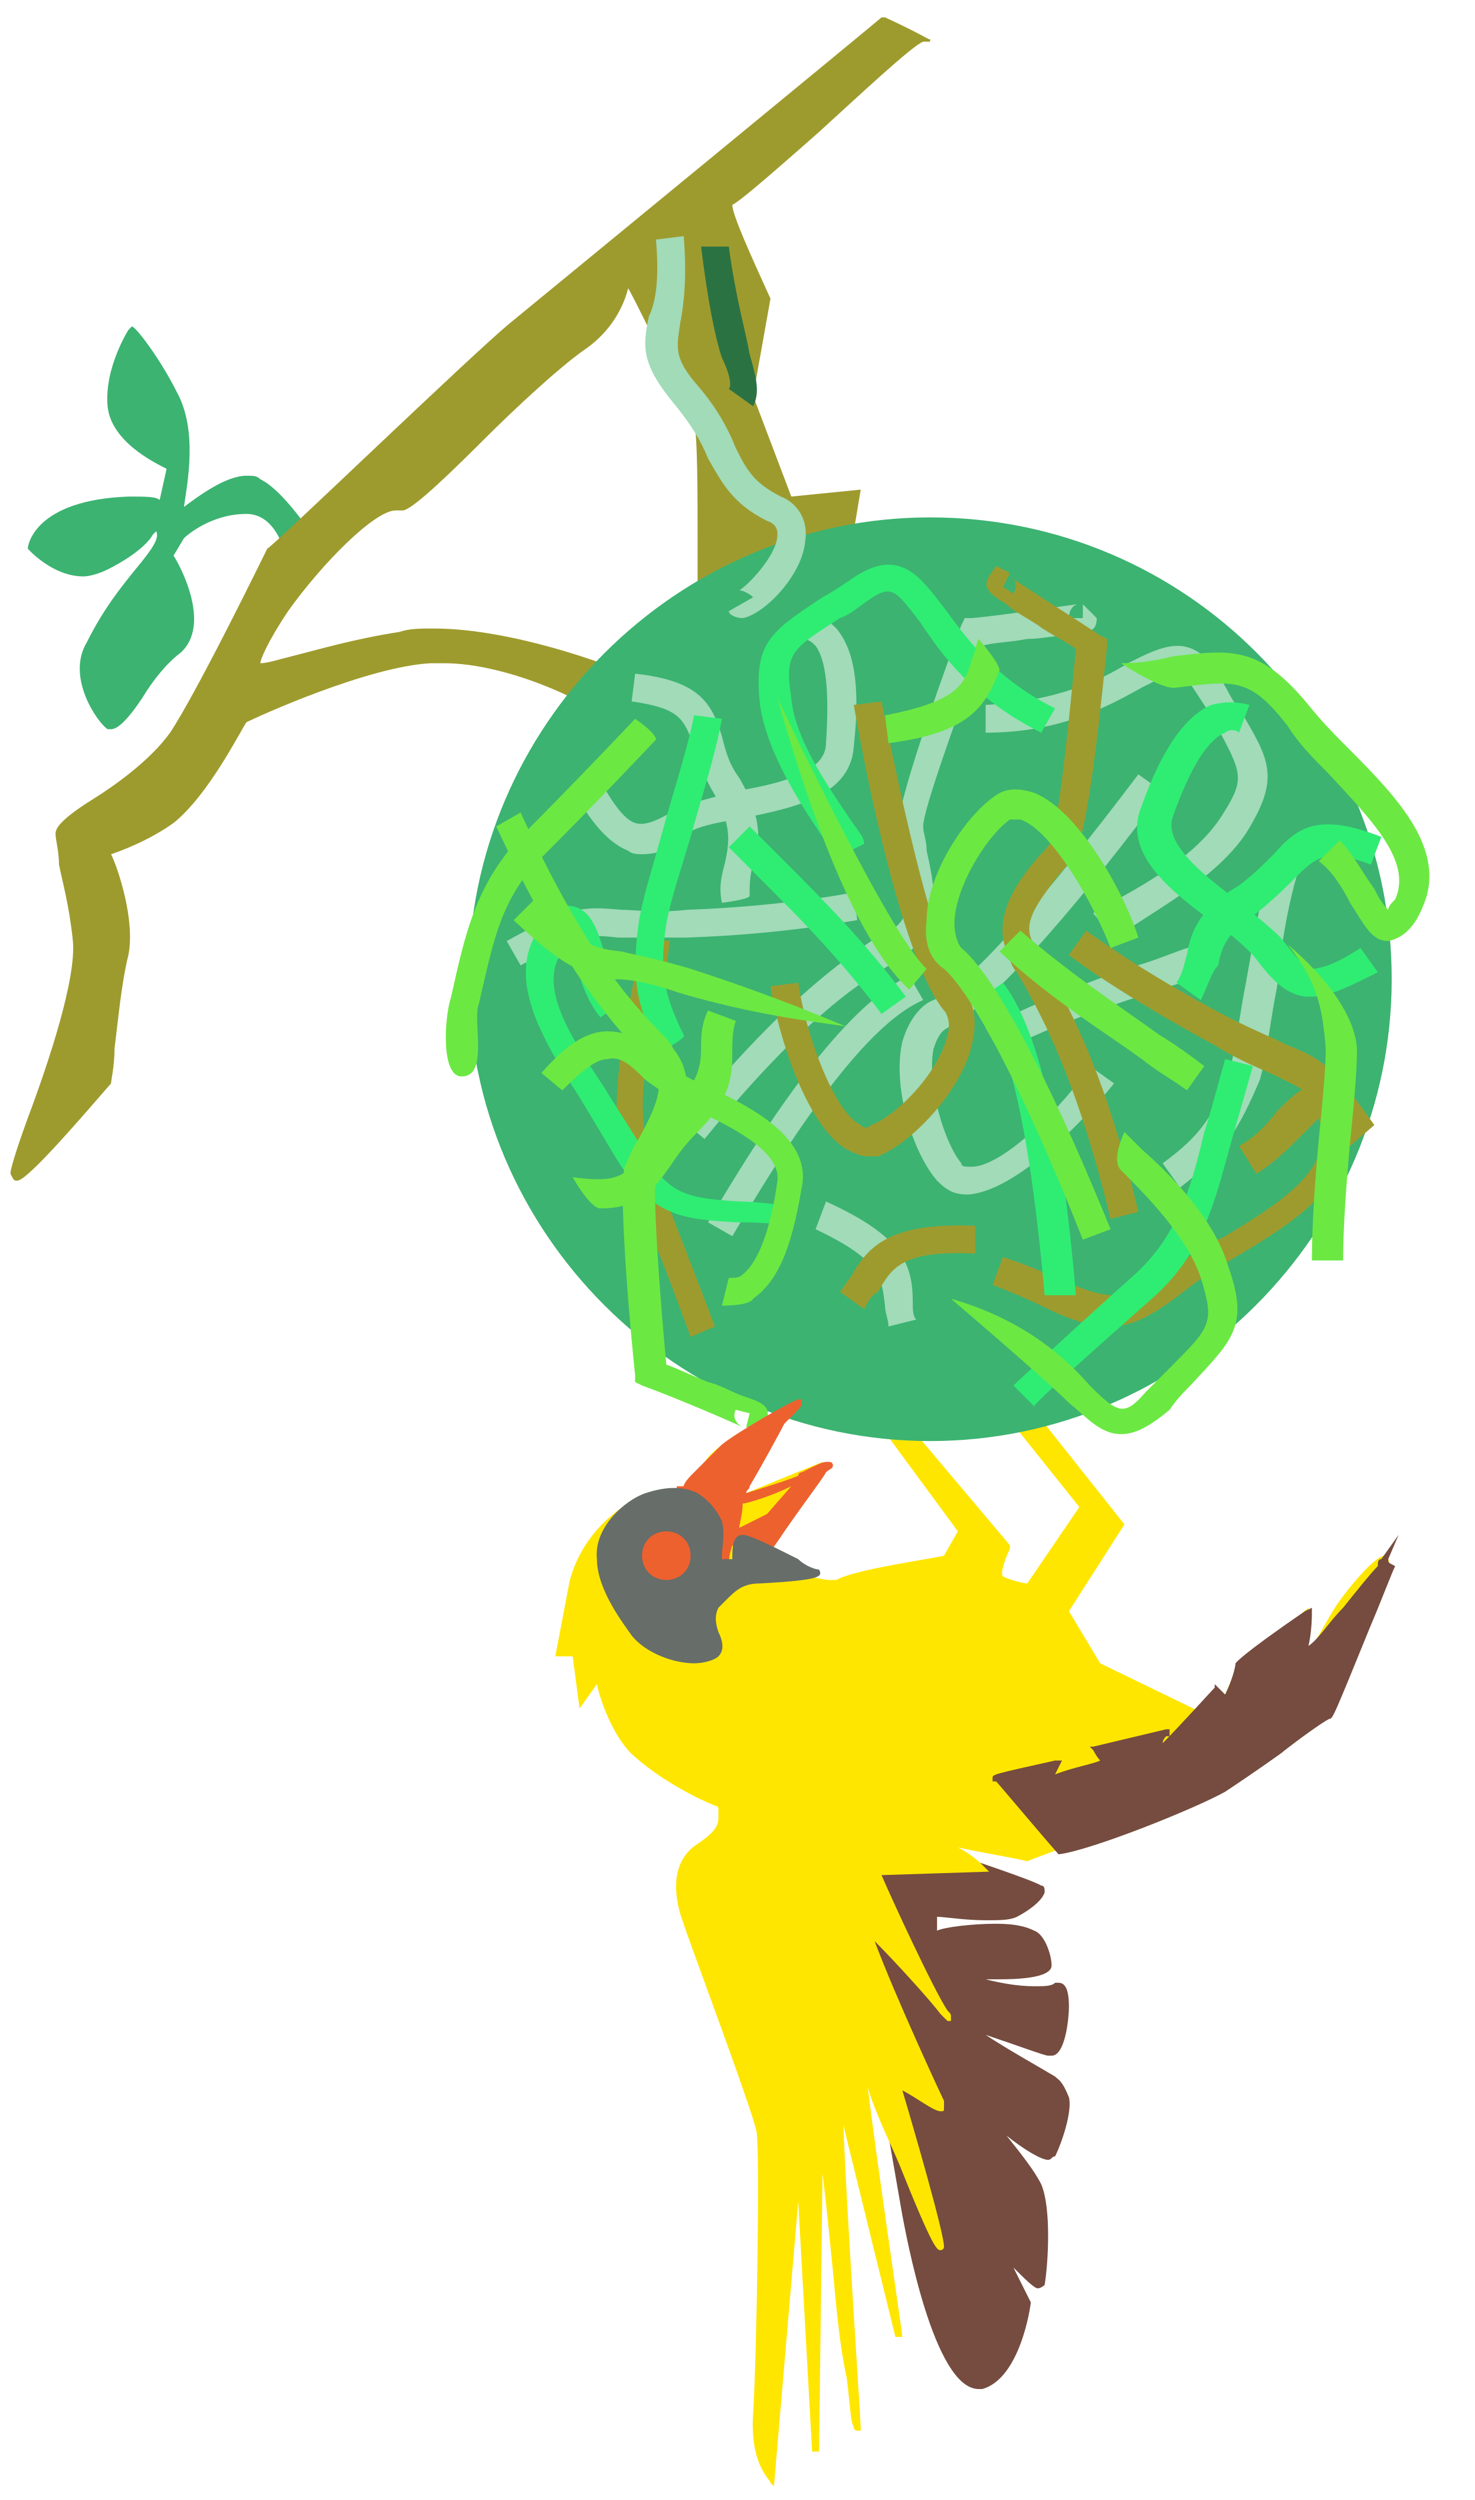 <svg version="1.1" id="Layer_1" xmlns="http://www.w3.org/2000/svg" x="0" y="0" viewBox="0 0 42.5 72" xml:space="preserve"><style type="text/css">.st0{fill:#754c3f}.st1{fill:#3cb371}.st2{fill:#9e9b2e}.st4{fill:#a1dbb8}.st6{fill:#2fed73}.st7{fill:#6ce843}.st8{fill:#ed612f}</style><path class="st0" d="M30.4 59.8c-.5-.3-1.4-.8-2-1.2.9.3 1.7.6 1.8.6h.1c.4 0 .5-1.1.5-1.4 0-.5-.1-.7-.3-.7h-.1c-.1.1-.3.1-.6.1-.5 0-1-.1-1.4-.2h.4c1.2 0 1.5-.2 1.5-.4 0-.3-.2-.9-.5-1-.2-.1-.5-.2-1.1-.2-.7 0-1.5.1-1.7.2v-.4c.2 0 .8.1 1.4.1.4 0 .7 0 .9-.1.2-.1.7-.4.8-.7 0-.1 0-.2-.1-.2-.5-.3-5.6-1.9-5.8-2H24l2 11.5c.1.5.9 5 2.2 5h.1c1.1-.3 1.4-2.4 1.4-2.5l-.5-1c.3.3.6.6.7.6.1 0 .2-.1.2-.1.1-.6.2-2.2-.1-2.9-.2-.4-.6-.9-1-1.4.5.4 1 .7 1.2.7.1 0 .1-.1.2-.1.2-.4.5-1.3.4-1.7-.2-.5-.3-.5-.4-.6z"/><path class="st1" d="M9.1 15.5c-.4-.5-1-1.4-1.6-1.7-.1-.1-.2-.1-.4-.1-.6 0-1.4.6-1.8.9.1-.7.4-2.2-.2-3.3-.5-1-1.2-1.9-1.3-1.9l-.1.1s-.7 1.1-.6 2.2c.1 1 1.3 1.6 1.7 1.8l-.2.9c-.1-.1-.4-.1-.9-.1C1 14.4.8 15.7.8 15.8c0 0 .7.8 1.6.8.2 0 .5-.1.7-.2.8-.4 1.2-.8 1.3-1l.1-.1c.1.2-.1.5-.6 1.1-.4.5-.9 1.1-1.4 2.1-.6 1 .3 2.3.6 2.5h.1c.2 0 .5-.3.9-.9.3-.5.7-1 1.1-1.3.9-.8 0-2.5-.2-2.8l.3-.5c.1-.1.8-.7 1.8-.7s1.2 1.5 1.2 1.5v.3l.2-.2c.1-.2.3-.4.4-.5 0 .1.1.1.1.1h.1v-.1c.1-.4 0-.4 0-.4z"/><path class="st2" d="M25.5.5h-.1c-.1.1-9.6 7.9-10.7 8.8-1.1.9-6.9 6.5-7 6.5 0 0-2 4.1-2.8 5.3-.5.7-1.4 1.4-2.2 1.9-.8.5-1.1.8-1.1 1 0 .2.1.5.1.9.1.5.3 1.2.4 2.2.1 1.1-.7 3.5-1.3 5.1-.4 1.1-.5 1.5-.5 1.6.1.2.1.2.2.2.3 0 2-2 2.7-2.8 0-.1.1-.5.1-1 .1-.8.2-1.9.4-2.7.2-1-.3-2.5-.5-2.9.3-.1 1.1-.4 1.8-.9 1-.8 1.9-2.6 2.1-2.9.4-.2 3.5-1.6 5.3-1.7h.4c1.8 0 4.1 1.1 4.5 1.5.1.1.1.1.2.1 0 0 .1 0 .1-.1.2-.2.1-1 .1-1.3v-.1h-.1s-2.8-1.1-5.1-1.1c-.4 0-.7 0-1 .1-1.3.2-2.3.5-3.1.7-.4.1-.7.2-.9.2 0-.1.2-.6.8-1.5 1-1.4 2.5-2.9 3.1-2.9h.2c.2 0 .9-.6 2.3-2 1-1 2.2-2.1 2.9-2.6.9-.6 1.2-1.4 1.3-1.8.5.9 1.7 3.5 1.9 3.9.1.3.1 2.1.1 3.4v2.1s0 .1.2.1c.6 0 4-2.2 4.3-2.5l.2-1.2-2 .2-1.1-2.9.5-2.8c-.5-1.1-1.1-2.4-1.1-2.7.2-.1.8-.6 2.5-2.1 1.1-1 2.7-2.5 3-2.6h.2v-.1c0 .1 0 0-1.3-.6z"/><path d="M40 44.9l-.1-.1c-.3 0-1.2 1.1-1.5 1.6-.3.5-.6 1.1-.9 1.4.1-.5.2-1.2.2-1.2v-.3l-2.1 1.8-.6 1.4-3.3-1.6-.9-1.5 1.6-2.5-2.7-3.4-1-.1 2.4 3-1.5 2.2c-.1 0-.5-.1-.7-.2-.1-.1.1-.6.2-.8v-.1l-2.7-3.2-1.6-1 2.8 3.8-.4.7c-.4.1-2.6.4-3.1.7h-.2c-.4 0-1.9-.5-2.1-.7l.7-1.2 1.2-1.5-2.7 1.1 1.4-2.5-.2.1c-.1 0-1.5.7-1.9 1.3-.2.4-.5.8-.6 1-.1 0-.3-.1-.6-.1-.4 0-.9.2-1.3.5-1.2.9-1.4 2.1-1.4 2.1l-.4 2.1h.5l.2 1.5.5-.7c.1.5.5 1.6 1.1 2.1.8.7 1.8 1.2 2.3 1.4 0 0 .1 0 .1.1v.2c0 .2 0 .4-.6.8-1.1.7-.4 2.3-.4 2.3 0 .1 2 5.4 2.1 6 .1.6 0 6.6-.1 8.1s.5 1.9.5 2l.1.1.7-8.2.4 7.2h.2l.1-8c.1.8.2 1.8.3 2.8.1 1.1.2 2.2.4 3.1.1.8.1 1.2.2 1.4 0 .1.1.1.1.1h.1v-.1c0-.2-.4-6.1-.5-8.7l1.5 6.1h.2c0-.1-.7-4.8-1-7.2.2.7.6 1.5.9 2.2 1 2.5 1.1 2.5 1.2 2.5 0 0 .1 0 .1-.1 0-.4-.9-3.5-1.2-4.5.4.2.9.6 1.1.6.1 0 .1 0 .1-.1v-.2c-.1-.2-1.4-3-2-4.6.6.6 1.6 1.7 1.9 2.1l.1.1.1.1h.1v-.1c0-.1 0-.1-.1-.2-.4-.6-1.6-3.2-1.9-3.9l3.1-.1-.2-.2c-.2-.2-.5-.4-.7-.5.4.1 1.6.3 2 .4.2-.1 4.7-1.7 5.6-2.2.8-.4 2.8-1.8 2.8-2.3 0-.1.4-.9.7-1.6 1.2-2 1.4-2.5 1.3-2.6z" fill="#ffe600"/><path class="st1" d="M26.8 14.9c-7.3 0-13.3 6-13.3 13.3s6 13.3 13.3 13.3 13.3-6 13.3-13.3-5.9-13.3-13.3-13.3z"/><path class="st2" d="M19.9 38.5s-.8-2.2-1.7-4.4c-.7-1.8-.4-3.2-.1-5 .1-.7.3-1.3.4-2.1l.8.1c-.1.8-.2 1.5-.4 2.2-.4 1.7-.6 3 0 4.5.9 2.3 1.7 4.4 1.7 4.4l-.7.3z"/><path class="st4" d="M20.3 32.8l-.6-.5c2.8-3.4 4.5-4.6 5.7-5.4.1-.1.3-.2.4-.2.5-.4.4-1.1.2-2.1-.1-.4-.1-.6-.1-.9 0-.8 1.5-4.9 1.8-5.7l.1-.2h.2c1.1-.1 2.9-.4 3.1-.4-.2 0-.3.2-.3.4h.4v-.4l.4.4c0 .4-.2.4-.9.5-.3 0-.7.1-1.1.1-.5.1-1 .1-1.3.2-.7 2-1.7 4.7-1.7 5.2 0 .2.1.4.1.7.2.9.5 2.2-.5 2.9-.1.1-.2.2-.4.3-1.1.6-2.8 1.8-5.5 5.1zm7.6 1.6c-.4 0-.6-.1-.9-.4-.7-.8-1.3-2.7-1-4 .2-.7.6-1.1.9-1.2 1-.4 3.1-2.8 5.9-6.5l.7.5c-2 2.7-4.8 6.1-6.2 6.8-.2.1-.3.3-.4.6-.2 1 .3 2.7.8 3.3 0 .1.1.1.3.1.9 0 2.7-1.8 3.4-2.9l.7.5c-.8 1-2.8 3.1-4.2 3.2zm6.1-.2l-.5-.7c1.1-.8 1.5-1.4 1.9-2.6.2-.6.3-1.6.5-2.6.2-1.1.4-2.4.7-3.4l.8.2c-.3 1-.5 2.2-.6 3.3-.2 1-.3 2-.5 2.7-.6 1.4-1 2.1-2.3 3.1zm-8.4 4c0-.2-.1-.4-.1-.6-.1-.8-.1-1.3-2-2.2l.3-.8c2.2 1 2.5 1.8 2.5 2.9 0 .2 0 .4.1.5l-.8.2zM20.8 26c-.1-.5 0-.8.1-1.2.1-.5.2-1-.3-1.9-.3-.5-.5-1-.6-1.4-.3-.8-.4-1.1-1.8-1.3l.1-.8c1.8.2 2.2.8 2.5 1.8.1.4.2.8.5 1.2.7 1.2.6 1.9.4 2.5-.1.3-.1.6-.1.9 0 .1-.8.2-.8.2z"/><path class="st4" d="M32 26.9l-.5-.6c.1-.1.4-.2.7-.4.9-.5 2.3-1.3 3-2.4.7-1.1.6-1.2-.2-2.7-.1-.2-.3-.5-.5-.8-.5-.8-.6-.7-1.6-.2-.9.5-2.3 1.3-4.5 1.3v-.8c2-.1 3.3-.7 4.1-1.2 1-.5 1.9-1 2.7.5.2.3.3.6.5.8.9 1.5 1.2 2 .2 3.6-.8 1.2-2.4 2.1-3.3 2.7-.3 0-.5.2-.6.2zm-13.5-2.3c-.1 0-.3 0-.4-.1-.5-.2-1-.7-1.5-1.6l.7-.4c.4.7.7 1.1 1 1.2.3.1.7-.1 1.2-.4.4-.2 1-.3 1.6-.5 1.2-.2 2.7-.5 2.7-1.4.1-1.5 0-2.4-.3-2.8-.1-.1-.2-.2-.4-.2v-.8c.4 0 .7.2 1 .5.5.6.7 1.6.5 3.4-.1 1.5-1.9 1.8-3.4 2.1-.6.1-1.1.2-1.4.4-.3.4-.8.6-1.3.6z"/><path class="st2" d="M32 38.2c-.6 0-1.2-.2-2-.6-.4-.2-.9-.4-1.4-.6l.3-.8c.6.2 1.1.4 1.5.6 1.5.6 1.9.8 3.3-.2.5-.4 1-.7 1.6-1 1.5-.9 2.9-1.8 2.8-3 0-.2-.1-.3-.1-.4l-.5.5c-.4.4-.8.8-1.3 1.1l-.5-.8c.4-.2.8-.6 1.1-1 .5-.5.9-.9 1.4-.7.4.1.6.6.6 1.1.2 1.7-1.5 2.8-3.2 3.8-.5.3-1 .6-1.5 1-.9.7-1.5 1-2.1 1z"/><path class="st4" d="M21.1 35.6l-.7-.4c2.4-4.1 4.3-6.4 5.8-7.1l.4.7c-1.4.6-3.2 2.9-5.5 6.8zM15 27.8l-.4-.7c1.8-1 2.2-1 3.3-.9.4 0 1 .1 1.9 0 2.8-.1 4.8-.5 4.8-.5l.1.8c-.1 0-2 .4-4.9.5h-2c-.9-.1-1.1-.1-2.8.8zm13.8 2.5l-.4-.7c1.8-.9 3.4-1.5 4.7-1.9.6-.2 1-.4 1.5-.5l.3.8c-.4.2-.9.3-1.5.5-1.2.4-2.8.9-4.6 1.8zm-7.4-12.5c-.2 0-.4-.1-.4-.2l.7-.4c-.1-.1-.3-.2-.4-.2.2-.1 1.1-1 1.1-1.6 0-.1 0-.3-.3-.4-1-.5-1.3-1.1-1.7-1.8-.2-.5-.5-1-1-1.6-.9-1.1-.9-1.6-.7-2.5.2-.4.3-1.1.2-2.2l.8-.1c.1 1.2 0 2-.1 2.5-.1.7-.2 1 .5 1.8.6.7.9 1.3 1.1 1.8.3.6.5 1 1.3 1.4.5.2.8.7.7 1.3-.1 1-1.2 2.1-1.8 2.2.1 0 .1 0 0 0z"/><path d="M21.7 11.7l-.7-.5c.1-.1 0-.5-.2-.9-.2-.6-.4-1.6-.6-3.2h.8c.2 1.5.5 2.5.6 3.1.2.7.3 1.1.1 1.5z" fill="#2b7243"/><path class="st6" d="M29.8 40.5l-.6-.6s1.7-1.6 3.5-3.2c1.2-1.1 1.6-2.4 2-4.1.2-.6.4-1.4.6-2.1l.8.2-.6 2.1c-.5 1.8-.8 3.2-2.2 4.5-1.8 1.6-3.5 3.1-3.5 3.2z"/><path class="st2" d="M32 35.1c-1-4.1-2-5.9-2.7-7.1-.1-.1-.2-.3-.2-.4-.6-1.1.2-2.2.8-2.9.2-.2.4-.4.4-.6.2-.4.5-3.3.7-5.4-.2-.2-.7-.4-1.1-.7-.3-.2-.7-.4-.9-.6-.5-.3-.7-.5-.5-.8l.2-.3.4.2-.2.4.3.2c.1-.2.1-.4-.1-.5.1.1 1.7 1.1 2.6 1.7l.2.1v.2c-.1.9-.5 5.2-.9 5.9-.1.2-.3.5-.5.7-.6.8-1.1 1.4-.7 2 .1.1.1.2.2.4.7 1.2 1.8 3.1 2.8 7.3l-.8.2zm-7-1.8c-.2 0-.4-.1-.6-.2-1.2-.7-2-3.4-2.2-4.7l.8-.1c.2 1.4 1 3.7 1.8 4.1.1.1.2.1.3 0 .8-.3 2-1.6 2.2-2.6.1-.3 0-.6-.1-.7-1-1.2-2-5.4-2.6-8.8l.8-.1c.9 4.5 1.7 7.6 2.4 8.4.2.2.4.7.2 1.5-.3 1.3-1.7 2.8-2.7 3.2H25z"/><path class="st6" d="M19 30.3c-.7-1.4-.8-2.2-.6-3.7.1-.7.4-1.6.7-2.7.3-1.1.7-2.3.9-3.3l.8.1c-.2 1.1-.6 2.3-.9 3.4-.3 1-.6 1.9-.7 2.5-.2 1.3-.1 2 .5 3.2.1.1-.7.5-.7.5z"/><path class="st2" d="M24.9 37.7l-.7-.5c.1-.1.2-.3.3-.4.5-.9 1.1-1.6 3.6-1.5v.8c-2.1-.1-2.4.4-2.8 1.1-.2.1-.3.3-.4.5z"/><path class="st6" d="M34.6 28.8l-.7-.5c.2-.3.2-.5.3-.8.1-.6.3-1.3 1.5-2 .4-.3.7-.6 1-.9.7-.8 1.3-1.2 3.1-.5l-.3.8c-1.3-.5-1.6-.2-2.2.4-.3.3-.6.6-1.1 1-.9.6-1 1-1.1 1.5-.2.2-.3.6-.5 1zm-10.5-4.1c0-.1-.2-.3-.4-.6-.6-.9-1.6-2.4-1.8-3.8-.2-1.8.3-2.1 1.8-3.1.2-.1.5-.3.8-.5 1.4-1 2-.1 2.7.8.6.8 1.4 2 3.2 2.9l-.4.7c-2-1-2.9-2.3-3.5-3.2-.7-.9-.8-1.1-1.5-.6-.3.2-.5.4-.8.5-1.4.9-1.6 1-1.4 2.3.1 1.2 1.1 2.6 1.7 3.5.2.3.4.5.4.7l-.8.4z"/><path class="st6" d="M37.8 28.7h-.2c-.7-.1-1.1-.7-1.5-1.2-.2-.2-.6-.6-1.1-.9-1.2-.9-2.7-2-2.1-3.4.6-1.7 1.3-2.6 2-2.9.4-.1.7-.1 1.1 0l-.3.8c-.1-.1-.3-.1-.4 0-.5.2-1 1-1.5 2.4-.3.8.9 1.7 1.8 2.4.5.4 1 .8 1.3 1.1.4.5.6.8.9.9.3 0 .8-.2 1.4-.6l.5.7c-.8.4-1.4.7-1.9.7zm-15.1 6.6c-.6-.1-1.1-.1-1.5-.1-1.7-.1-2.5-.2-3.6-2.1l-.9-1.5c-1.1-1.7-2.1-3.4-1.2-4.8.3-.4.6-.8 1-.7.5.1.7.6.9 1.3.1.5.3 1 .6 1.4l-.7.5c-.4-.5-.6-1.1-.7-1.6-.1-.2-.1-.5-.2-.6-.1.1-.1.1-.2.3-.7 1 .2 2.4 1.2 3.9.3.5.7 1.1 1 1.6.8 1.5 1.3 1.6 2.9 1.7.5 0 1 .1 1.6.1l-.2.6zm7.4 2c-.4-4.5-1-7.4-1.9-8.5l.7-.5c1 1.3 1.7 4.2 2.1 9h-.9z"/><path class="st2" d="M38.9 33c-1.1-1.6-1.3-1.6-2.1-2-.4-.2-1-.4-1.8-.9-2.6-1.4-4.1-2.5-4.2-2.6l.5-.7s1.6 1.2 4.1 2.5c.8.4 1.3.6 1.7.8 1 .4 1.3.6 2.5 2.3l-.7.6z"/><path class="st6" d="M25.4 29.2c-1.2-1.6-2.4-2.8-3.3-3.7L21 24.4l.6-.6 1.1 1.1c1 1 2.2 2.2 3.4 3.8l-.7.5z"/><path class="st7" d="M13.3 31c-.6 0-.5-1.7-.3-2.3.4-1.8.7-3.2 2-4.6 1.7-1.7 3.3-3.4 3.3-3.4s.6.4.6.6c0 0-1.6 1.7-3.3 3.4-1.2 1.2-1.4 2.5-1.8 4.2-.2.5.3 2.1-.5 2.1z"/><path class="st7" d="M21.9 41.2l-.4-.1.2-.8-.1.4-.4-.1c-.1.2 0 .4.2.5-.2-.1-1.8-.8-2.9-1.2l-.2-.1v-.2c-.1-.9-.5-5.2-.3-6 .1-.2.2-.5.4-.8.5-.9.8-1.6.4-2.1l-.3-.3c-1-1.1-2.4-2.7-4.2-6.6l.7-.4c1.8 3.9 3.1 5.4 4.1 6.4.1.1.2.2.3.4.8 1 .2 2.2-.2 3-.1.2-.3.5-.3.7-.1.4.1 3.3.3 5.4.3.1.7.3 1.2.5.4.1.7.3 1 .4.6.2.8.3.7.7l-.2.3zm9.3-5.5c-1.7-4.3-3.2-7.1-4-7.8-.3-.2-.6-.6-.5-1.4 0-1.3 1.1-3 2-3.6.3-.2.6-.2 1-.1 1.3.4 2.7 2.9 3.1 4.2l-.8.3c-.5-1.3-1.7-3.4-2.6-3.7h-.3c-.7.5-1.6 2-1.6 3 0 .3.1.6.2.7 1.2 1 3 4.9 4.3 8.1l-.8.3zm6.6.6c0-1.1.1-2.4.2-3.5.1-1 .2-2 .2-2.6-.1-1.3-.3-2-1.1-3 0 0 1.9 1.5 2 3 0 .7-.1 1.7-.2 2.7-.1 1.1-.2 2.4-.2 3.4h-.9zM25.6 21.4l-.1-.8c2.1-.4 2.3-.9 2.5-1.6.1-.2.1-.4.2-.6 0 0 .6.7.6.9-.4 1-.8 1.8-3.2 2.1z"/><path class="st7" d="M17.3 34.8c-.3 0-.8-.9-.8-.9 1.4.2 1.6-.1 2-.8.2-.3.5-.7.9-1.2.7-.7.8-1.2.8-1.7 0-.3 0-.7.2-1.1l.8.3c-.1.3-.1.6-.1.9 0 .6 0 1.3-1 2.3-.4.4-.6.7-.8 1-.5.7-.9 1.2-2 1.2zm15 6.5c-.6 0-1-.5-1.5-.9-.7-.7-3.4-3-3.4-3 2.1.6 3.3 1.7 4 2.5.8.8 1 .9 1.6.2l.7-.7c1.2-1.2 1.3-1.3.9-2.6-.4-1.2-1.6-2.4-2.3-3.1-.3-.3.1-1.1.1-1.1l.5.5c.8.7 2.1 2 2.5 3.4.6 1.7.1 2.1-1.1 3.4-.2.2-.4.4-.6.7-.6.5-1 .7-1.4.7z"/><path class="st7" d="M20.8 37.6l.2-.8c.2 0 .3 0 .4-.1.4-.3.8-1.2 1-2.7.1-.8-1.2-1.5-2.3-2-.6-.3-1.1-.6-1.5-.9-.4-.4-.7-.7-1.1-.6-.3 0-.7.3-1.3.9l-.6-.5c.7-.8 1.3-1.2 1.9-1.2.7 0 1.2.4 1.7.9.2.2.7.5 1.2.7 1.3.6 3 1.5 2.7 2.9-.3 1.8-.7 2.7-1.4 3.2-.1.2-.8.2-.9.2zM40 27.1c-.5 0-.7-.5-1.1-1.1-.2-.4-.5-.9-.9-1.2l.6-.6c.4.4.7 1 1 1.4.1.2.2.4.4.6 0-.1.1-.2.2-.3.5-1.1-.7-2.3-1.9-3.6-.4-.4-.9-.9-1.2-1.4-1.1-1.4-1.5-1.3-3.2-1.1-.4.1-1.6-.7-1.6-.7.6 0 1.1-.1 1.5-.2 1.7-.2 2.5-.3 3.9 1.4.4.5.8.9 1.2 1.3 1.4 1.4 2.8 2.9 2.1 4.5-.2.5-.5.9-1 1zm-13.8 1.4c-1.2-1.1-2.5-3.8-3.8-8.4 0 0 3.2 6.8 4.3 7.8l-.5.6zm-6.6.1c-.9-.3-1.4-.4-1.9-.4-1-.2-1.4-.3-2.9-1.7l.6-.6c1.4 1.3 1.6 1.4 2.5 1.5.4.1 1 .2 2 .5 2.8.9 4.5 1.7 4.6 1.7-.1-.1-2.2-.2-4.9-1zm14.6 2.8c-.4-.3-.8-.5-1.3-.9-1.1-.8-2.6-1.7-4.1-3.1l.6-.6c1.5 1.3 2.9 2.2 4 3 .5.3.9.6 1.3.9l-.5.7z"/><g><path class="st8" d="M24 42.2s0-.1-.1-.1h-.1c-.1 0-.3.1-.7.3 0 0-.1 0-.1.1-.5.2-1.2.4-1.5.5 0-.1.1-.1.1-.2.3-.5.9-1.6 1-1.8.5-.5.5-.5.5-.6v-.1H23c-.1 0-1.7.9-2.2 1.3l-.8.8c-.1.1-.3.3-.3.4h-.2v.1l-.3.1h.5c.2 0 .6.1.7.5.2.6.1 1.3.1 1.3v.2h.5s0-.2.1-.5l.6.6h.1c.1 0 .1 0 .6-.7.6-.9 1.3-1.8 1.4-2 .1-.1.2-.1.2-.2zm-2.6 1.1c.1 0 .8-.2 1.4-.5l-.7.8-.8.4c0-.1.1-.4.1-.7z"/></g><g><path d="M23.6 45.2c-.1 0-.4-.1-.6-.3-.8-.4-1.4-.7-1.6-.7-.3 0-.3.4-.3.7H20.8v-.1c0-.2.1-.6 0-1-.2-.4-.4-.6-.7-.8-.4-.2-.9-.2-1.5 0s-1.5 1-1.4 1.9c0 .9.8 1.9 1 2.2.4.5 1.2.8 1.8.8.3 0 .6-.1.7-.2.2-.2.1-.5 0-.7-.1-.3-.1-.5 0-.7l.2-.2c.3-.3.5-.5 1-.5 1.8-.1 1.8-.2 1.7-.4z" fill="#676d69"/><path class="st8" d="M19.2 44.1c-.4 0-.7.3-.7.7s.3.7.7.7.7-.3.7-.7-.3-.7-.7-.7z"/><path class="st0" d="M39.8 44.9c-.1 0-.1.1-.1.2-.2.2-.6.7-1 1.2-.4.4-.7.9-1 1.1.1-.4.1-.9.1-.9v-.2l-.2.1c-1.9 1.3-2 1.5-2 1.5 0 .1-.1.5-.3.9l-.3-.3v.1c-.1.1-1 1.1-1.5 1.6 0-.1.1-.2.1-.2h.1v-.2h-.1l-2.1.5h-.1l.1.1s.1.2.2.3c-.2.1-.8.2-1.3.4l.2-.4h-.2c-1.8.4-1.8.4-1.8.5v.1h.1c.1.1 1.1 1.3 1.8 2.1.9-.1 3.9-1.3 4.8-1.8.3-.2.9-.6 1.6-1.1.5-.4 1.2-.9 1.4-1 .1 0 .1 0 1.2-2.7.3-.7.6-1.5.7-1.7-.2-.1-.2-.1-.2-.2l.3-.7-.5.7z"/></g></svg>